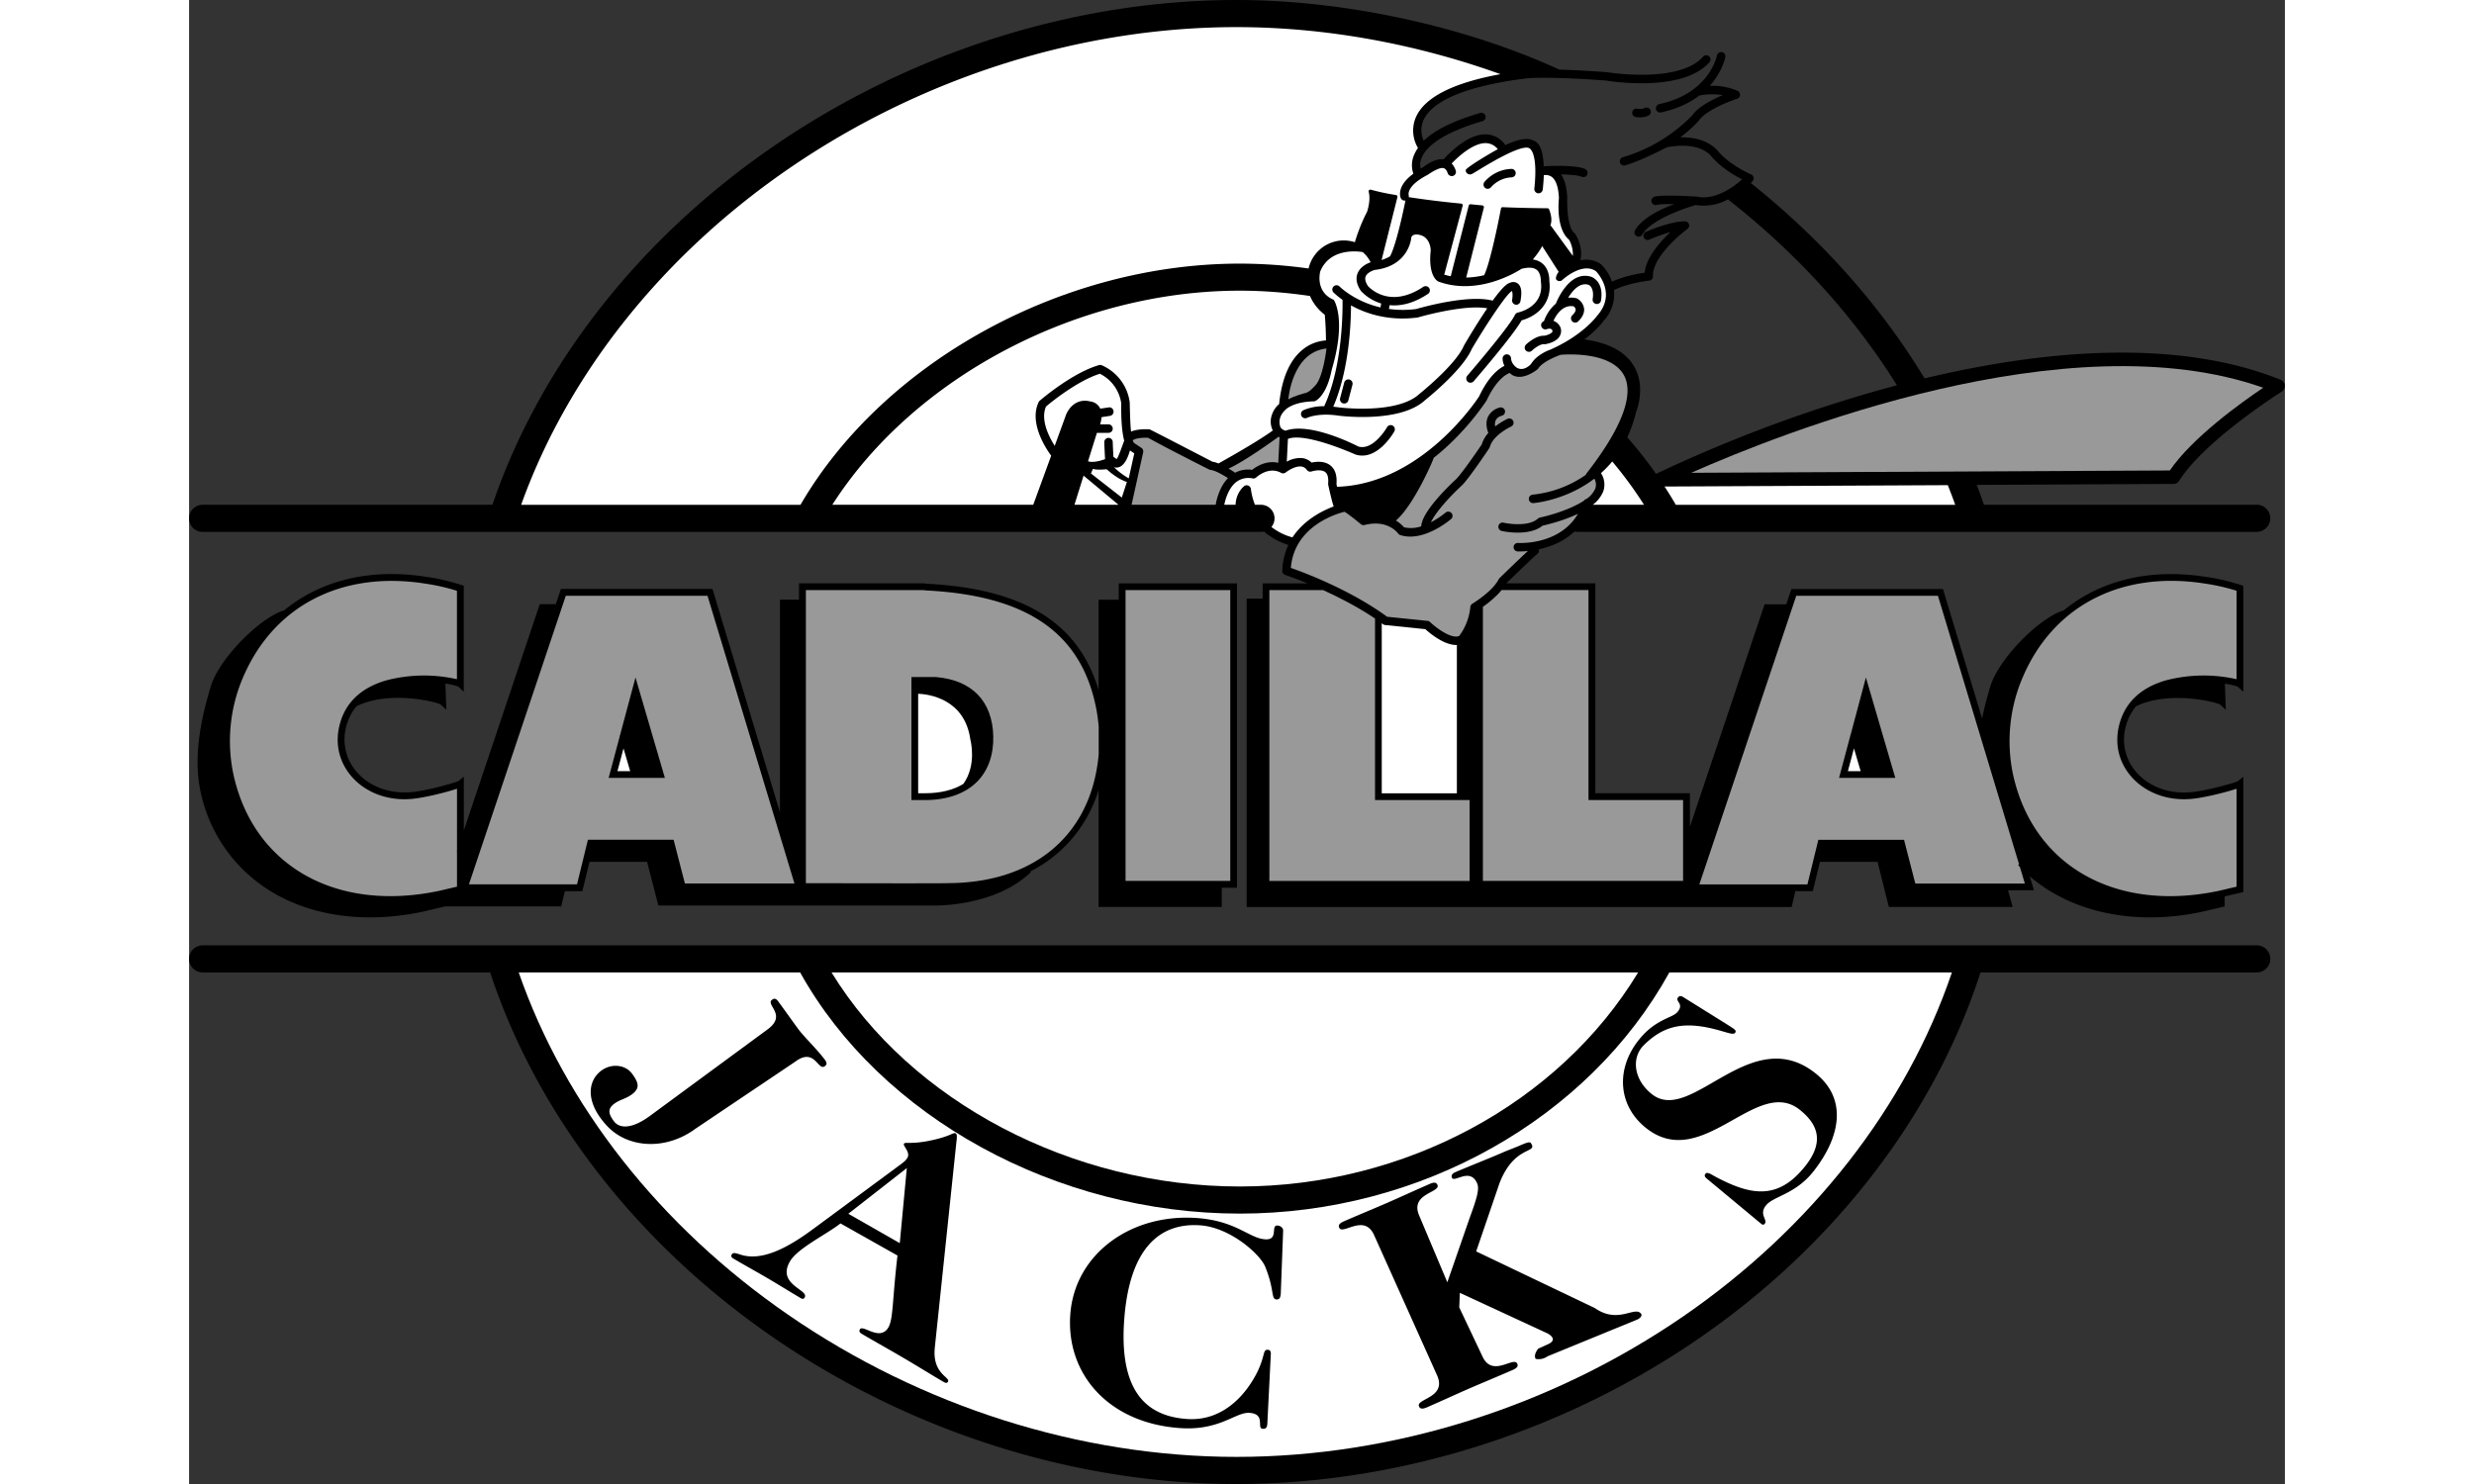 <?xml version="1.0"?>
<svg xmlns="http://www.w3.org/2000/svg" width="100" height="60" viewBox="0 0 38.644 27.37"><rect x="0" y="0" width="38.644" height="27.37" fill="#333333" stroke="none"/><path d="M38.565 7.004c-2.001-.803-4.542-.51-6.565-.025-.818-1.348-1.896-2.559-3.205-3.604l.033-.033a.08.08 0 0 0 .019-.069.077.077 0 0 0-.044-.055c-.432-.196-.614-.432-.616-.435-.187-.213-.475-.254-.69-.25.205-.157.336-.302.338-.306.124-.186.554-.356.709-.406a.078.078 0 0 0 .054-.07.081.081 0 0 0-.047-.076 1.171 1.171 0 0 0-.512-.092c.23-.257.283-.511.287-.53a.08.08 0 0 0-.062-.092.08.08 0 0 0-.092.062c-.006.028-.151.703-1.064.897a.078.078 0 0 0 .032.153c.308-.065.536-.181.707-.312.008 0 .209-.045.43-.006-.19.08-.451.214-.565.377a2.954 2.954 0 0 1-1.275.768.08.08 0 0 0-.054.096.077.077 0 0 0 .096.054c.292-.083.768-.333.768-.333.006-.001.562-.13.819.163.004.006.172.226.57.428-.148.132-.489.39-.829.319-.003-.001-.633-.043-.788.001a.079.079 0 0 0-.053.097.078.078 0 0 0 .096.054c.05-.014.179-.017.324-.015-.252.093-.59.254-.725.483a.08.08 0 0 0 .028.107.077.077 0 0 0 .106-.028c.189-.321.984-.545.986-.545a.924.924 0 0 0 .593-.104c1.268.994 2.315 2.146 3.116 3.428l-.35.096a26.429 26.429 0 0 0-4.077 1.532l-.014.008a8.037 8.037 0 0 0-.531-.676c.065-.14.122-.295.163-.469.02-.05.181-.48-.046-.853-.158-.26-.464-.422-.908-.483.24-.181.346-.329.357-.346a.706.706 0 0 0 .188-.564c.274-.134.646-.174.65-.175a.077.077 0 0 0 .07-.081c-.015-.324.453-.738.635-.871.027-.02.039-.055.028-.087s-.041-.054-.074-.054c-.284 0-.702.187-.72.194a.079.079 0 0 0-.039.104.079.079 0 0 0 .104.039c.002-.001.19-.085.389-.138-.193.18-.448.465-.476.748-.121.018-.38.064-.603.166a.816.816 0 0 0-.201-.319.46.46 0 0 0-.382-.073c.063-.255-.094-.49-.102-.497-.162-.119-.14-.655-.14-.659-.007-.188-.046-.332-.115-.43.155.002.315.014.38.043.039.018.085 0 .103-.039a.079.079 0 0 0-.039-.104c-.168-.076-.639-.056-.692-.054l-.071.005c-.006-.206-.043-.348-.111-.424a.177.177 0 0 0-.088-.055c-.109-.056-.282-.017-.508.087a.447.447 0 0 0-.348-.198c-.335-.015-.687.345-.791.46-.162-.019-.334.112-.375.145l-.049.027a.319.319 0 0 1 .016-.19c.069-.183.321-.45 1.128-.687a.078.078 0 0 0 .053-.097.078.078 0 0 0-.097-.053c-.488.143-.836.314-1.042.512a.456.456 0 0 1-.007-.373c.111-.26.534-.607 1.914-.778.003 0 .384-.039 1.46.042.089.015 1.406.222 1.901-.338a.077.077 0 0 0-.007-.11.079.079 0 0 0-.11.007c-.445.503-1.752.289-1.766.287a19.832 19.832 0 0 0-.883-.048C23.437.447 21.22 0 19.312 0c-2.958 0-5.979.95-8.503 2.675C8.318 4.376 6.472 6.727 5.593 9.31H.25a.25.25 0 0 0 0 .5h19.516a.235.235 0 0 0 .054-.006c.167.143.343.214.449.247a1.213 1.213 0 0 0-.112.476.079.079 0 0 0 .054.077c.004.001.167.056.411.155h-.827v.281H19.5v5.688h10.049l.068-.292h.322l.132-.541h1.062l.208.832h2.283l-.085-.307h.478l-.078-.258c.78.671 1.941.916 3.169.656l.425-.1v-.185l.344-.081v-2.125l-.102.081c-.049.027-.611.19-.901.206-.395.027-.765-.12-.989-.395a.91.91 0 0 1-.17-.84.932.932 0 0 1 .183-.352c.608-.298 1.479-.079 1.549-.033l.11.1c-.003-.002-.008-.151-.008-.151l-.012-.332a.94.94 0 0 1 .238.055l.102.093v-1.954l-.042-.014a3.76 3.76 0 0 0-.667-.154c-1.032-.158-1.942.072-2.614.63l-.002-.007c-.475.163-1.187.904-1.337 1.391a6.672 6.672 0 0 0-.155.6l-.721-2.387h-2.795l-.094.281h-.4l-1.377 4.103v-.618h-1.744v-3.872h-1.641c.206-.2.531-.512.569-.54h-.001a.077.077 0 0 0 .03-.087c.204-.043.453-.135.657-.327a.283.283 0 0 0 .05.005h12.531a.25.25 0 0 0 0-.5h-5.03a10.73 10.73 0 0 0-.132-.366l3.627-.018a.125.125 0 0 0 .105-.058c.475-.75 1.876-1.634 1.89-1.643a.124.124 0 0 0-.019-.22z"/><path d="M33.817 12.474c.565-1.306 1.812-1.947 3.333-1.714.216.031.414.076.603.136v1.631a2.755 2.755 0 0 0-1.303.021c-.458.133-.746.401-.855.797-.095.345-.026.683.194.952.25.306.659.47 1.094.44.233-.013.669-.123.87-.19v1.806l-.328.077c-1.907.404-3.433-.464-3.797-2.16a2.979 2.979 0 0 1 .189-1.796zM29.634 10.988h2.612l1.496 4.952-.017.016.032.033.092.306h-2.02l-.208-.806h-1.58l-.201.822h-1.993l1.787-5.323z" fill="#999"/><path d="M25.942 5.003c.048.051.371.424.023.817-.002.002-.247.353-.861.627-.038.013-.252.091-.361.267-.018.02-.138.143-.265.066.001.001-.098-.066-.103-.171a.078.078 0 0 0-.156.008c.002.05.016.094.034.131-.103.049-.289.187-.467.563-.038.059-1.06 1.619-2.62 1.667l-.01-.05c.013-.158-.024-.274-.112-.344-.112-.089-.267-.07-.347-.052a.292.292 0 0 0-.17-.083.495.495 0 0 0-.287.066l.021-.42c.322-.13 1.241.287 1.246.288.4.127.704-.404.716-.427a.077.077 0 1 0-.135-.076c-.002.004-.252.438-.529.355-.096-.049-.901-.453-1.343-.291-.026-.01-.083-.029-.098-.08-.057-.197.108-.312.116-.324.088-.066.241-.131.502-.138a.08.08 0 0 0 .033-.008c.03-.015.212-.124.3-.577.277-.928.042-1.285.036-1.288-.337-.141-.256-.494-.248-.523.18-.44.699-.371.782-.357a.59.59 0 0 1 .147.188c-.066.023-.192.082-.241.205-.038.097-.018.206.062.324a.845.845 0 0 0 .373.231l-.012.073c-.479-.11-.751-.382-.755-.386a.078.078 0 0 0-.11-.001.078.078 0 0 0-.002.11c.007.007.064.064.167.137.003.193.004 1.222-.338 1.962a.95.95 0 0 0-.385.074.078.078 0 0 0 .07.14c.002-.001.206-.097.579-.04.048.006 1.137.141 1.596-.286.024-.019.693-.554.86-.943.285-.481.648-1.025.741-1.069.005-.001.021.064.004.16a.079.079 0 0 0 .062.091.078.078 0 0 0 .091-.063c.021-.112.037-.268-.054-.331a.142.142 0 0 0-.14-.009c-.042.01-.125.062-.318.329-.449-.119-1.316.127-1.408.154a1.842 1.842 0 0 1-.504-.001l.012-.07c.191.019.43-.023.708-.208.036-.024.045-.073.021-.108s-.072-.045-.108-.022c-.608.406-.977.033-1.019-.013-.047-.071-.062-.131-.044-.177.028-.072.131-.112.17-.122.627-.073.67-.582.67-.586.007-.061.074-.068.095-.068.25.011.264.257.265.294-.048.445.103.553.134.571l.011.005c.721.261 1.426-.169 1.527-.235.092-.024.212-.04.284.019.082.066.074.212.075.217.066.465-.402.564-.422.569a.082.082 0 0 0-.056.043c-.086.185-.664.873-.879 1.123a.079.079 0 0 0 .008.11.079.079 0 0 0 .11-.008c.031-.036.726-.843.884-1.124.223-.058.57-.268.511-.725.001-.036.001-.218-.132-.326a.333.333 0 0 0-.172-.071c.058-.07.135-.17.172-.248l.305.477c-.022.019-.072.113-.042.145.03.031.079.033.11.003.001-.003.365-.339.62-.16z" fill="#fff"/><path d="M20.107 8.066l-.024.47c-.222-.052-.412.074-.482.129a.513.513 0 0 0-.313.054 2.153 2.153 0 0 0-.121-.077c.277-.124.774-.479.922-.587l.018.011z" fill="#999"/><path d="M22.657 5.855c.009-.003.844-.247 1.279-.169a12.762 12.762 0 0 0-.43.688c-.147.352-.814.886-.82.891-.41.381-1.462.251-1.473.25-.041-.006-.079-.01-.116-.014.294-.681.326-1.538.327-1.869.263.147.686.296 1.233.223zM22.84 3.223c.006-.003.203-.146.291-.122.012.003.05.014.076.093.014.041.058.063.099.05s.063-.058.049-.099a.34.34 0 0 0-.075-.129c.139-.147.415-.387.639-.376a.29.29 0 0 1 .212.112c-.133.069-.592.344-.592.387s.035.078.078.078c.029 0 .038-.006.155-.078.665-.408.88-.445.943-.403.013.008.158.092.09.739a.078.078 0 1 0 .155.016c.01-.094.017-.181.019-.26a.195.195 0 0 1 .14.027c.083.056.13.193.139.395-.009.081-.05.572.188.77a.57.57 0 0 1 .069.297l-.415-.569c.05-.107-.016-.271-.024-.291a.032.032 0 0 0-.028-.019c-.252-.002-.617-.01-.827-.02a.03.03 0 0 0-.032.025c-.08.421-.22 1.055-.311 1.23a1.575 1.575 0 0 1-.33.043l.326-1.292c.004-.018-.01-.038-.028-.039-.087-.007-.218-.021-.218-.021a.032.032 0 0 0-.033.023l-.332 1.305a1.315 1.315 0 0 1-.12-.03l.34-1.271c.005-.018-.009-.037-.027-.039a16.922 16.922 0 0 1-.967-.119c.003-.015-.003-.045-.002-.043 0 0-.047-.163.353-.37z" fill="#fff"/><path d="M6.123 9.31c.866-2.417 2.618-4.617 4.969-6.223C13.534 1.419 16.454.5 19.312.5c1.617 0 3.285.299 4.868.868-.88.161-1.406.43-1.563.802a.625.625 0 0 0 .042.559.67.67 0 0 0-.08.148.478.478 0 0 0-.005.327c-.313.229-.243.425-.232.45a.077.077 0 0 0 .086.044c-.061.307-.183.838-.283 1.028a.618.618 0 0 1-.157.069l.292-1.159c.004-.017-.008-.036-.025-.039a4.025 4.025 0 0 1-.466-.099.033.033 0 0 0-.031.008.03.03 0 0 0-.008.03c.042.154-.024.354-.03.371-.123.234-.198.47-.225.56a.665.665 0 0 0-.853.485 9.21 9.21 0 0 0-1.269-.09c-3.281 0-6.571 1.818-8.1 4.449h-5.15z" fill="#fff"/><path d="M15.565 9.31H11.86c1.501-2.348 4.51-3.949 7.515-3.949.427 0 .862.034 1.293.098.077.183.21.299.273.347.015.178.021.334.021.473a.752.752 0 0 0-.428.168c-.242.195-.387.534-.435 1.006a.417.417 0 0 0-.126.178.374.374 0 0 0 .009.309c-.319.232-.989.599-1 .608a.545.545 0 0 0-.113-.033c-.089-.045-1.148-.596-1.16-.597-.022-.001-.212-.013-.34.042-.019-.14-.024-.534-.025-.539a.869.869 0 0 0-.519-.686.082.082 0 0 0-.049-.001c-.495.144-1.067.636-1.092.657a.076.076 0 0 0-.019.025c-.189.395.158.89.231.988l-.331.906z" fill="#fff"/><path d="M16.16 7.677l-.199.546c-.102-.16-.268-.479-.16-.726.085-.072.575-.473.993-.604a.723.723 0 0 1 .394.549c-.003.134-.003.475.055.688-.011.011-.11.323-.143.336-.003-.001-.046-.037-.057-.041-.005-.1-.012-.243-.012-.271a.078.078 0 0 0-.156 0c0 .04.01.232.014.314-.093.035-.223.068-.314.04l.164-.525h.214a.078.078 0 0 0 0-.156h-.155a.587.587 0 0 0 .026-.133l.156-.024a.078.078 0 0 0 .065-.089.076.076 0 0 0-.088-.067l-.156.023a.229.229 0 0 0-.18-.132c-.274-.071-.421.146-.461.272zM16.325 9.31l.168-.538.644.538zM17.054 8.616a.147.147 0 0 0 .088.001c.11-.032.173-.19.206-.309l.08.053-.102.461a1.29 1.29 0 0 1-.272-.206z" fill="#fff"/><path d="M17.378 9.31l.214-.968a.078.078 0 0 0-.033-.082l-.134-.089a.122.122 0 0 1-.026-.054c.005-.001.01-.002.015-.005.061-.035.189-.042.268-.038.421.232 1.121.583 1.128.586a.084.084 0 0 0 .027.008c.077.007.214.083.319.15-.157.161-.211.399-.227.491h-1.551z" fill="#999"/><path d="M19.957 9.719a.25.25 0 0 0-.191-.409h-.113a1.186 1.186 0 0 1-.075-.292c-.004-.028-.022-.051-.048-.062s-.056-.007-.078.011c-.006.005-.15.12-.156.343h-.209c.021-.101.079-.313.226-.424a.371.371 0 0 1 .299-.062.076.076 0 0 0 .067-.021c.009-.008.229-.208.456-.082a.08.08 0 0 0 .087-.008c.043-.035.18-.123.286-.109a.142.142 0 0 1 .102.063c.021.028.056.039.089.028.045-.015.18-.043.25.012.046.037.063.11.053.219-.002.009.076.35.103.414-.211.08-.549.249-.76.571a1.073 1.073 0 0 1-.388-.192z" fill="#fff"/><path d="M23.61 16.248h-3.691v-5.364h.992c.293.133.64.311.956.524v3.348h1.744v1.492z" fill="#999"/><path d="M21.991 14.63v-3.135l.025.018a.067.067 0 0 0 .039.015l.74.076c.08.073.347.299.581.292v2.735h-1.385z" fill="#fff"/><path d="M25.803 10.883v3.872h1.744v1.492h-3.691v-5.055c.099-.069.241-.182.345-.31h1.602z" fill="#999"/><path d="M25.763 9.204a.072.072 0 0 0-.045.031c-.248.163-.635.274-.812.311a.087.087 0 0 0-.037.019c-.154.144-.509.103-.633.075a.077.077 0 0 0-.093.059.08.08 0 0 0 .059.094c.021.005.502.109.754-.098.089-.02.385-.09.653-.219-.337.576-1.069.54-1.104.538a.078.078 0 0 0-.01.156c.003 0 .077.004.19-.007-.136.125-.394.375-.521.498a.083.083 0 0 0-.016.021.49.49 0 0 1-.048.077h-.007v.01c-.147.193-.427.363-.431.365a.08.08 0 0 0-.038.063 1.055 1.055 0 0 1-.206.533c-.153.062-.444-.169-.537-.258a.075.075 0 0 0-.046-.021l-.745-.076c-.684-.501-1.545-.821-1.775-.901.062-.769.841-.999.989-1.035.049.026.188.134.301.228a.078.078 0 0 0 .069.016c.422-.109.612.146.62.157.01.014.024.024.04.029.428.137.914-.279.935-.296.033-.028.036-.078.008-.11s-.078-.036-.11-.008c-.002.001-.114.097-.269.177.08-.179.355-.481.561-.67.112-.096.521-.702.523-.711.053-.225.39-.382.394-.384a.078.078 0 0 0 .038-.104.08.08 0 0 0-.104-.039c-.008.004-.115.054-.227.141a.182.182 0 0 1 .01-.114c.031-.064.109-.083.11-.083h-.001a.079.079 0 0 0 .061-.092.08.08 0 0 0-.093-.061.336.336 0 0 0-.216.164c-.043.085-.042.188.002.306a.567.567 0 0 0-.122.213c-.149.221-.407.584-.48.647-.107.099-.624.59-.635.862a.582.582 0 0 1-.317.018.65.65 0 0 0-.15-.125c.329-.277.701-1.139.696-1.156.6-.469.975-1.056.977-1.059.191-.409.385-.493.425-.506.024.022.043.034.045.036.202.121.475-.108.477-.112.084-.143.411-.258.417-.259.01-.001.911-.087 1.166.374.198.357-.041.984-.688 1.813a.1.1 0 0 0-.014.027 2.08 2.08 0 0 1-.977.365.078.078 0 0 0 .01.156c.009-.001.594-.045 1.125-.451a.225.225 0 0 1 .017.183.445.445 0 0 1-.165.193z" fill="#999"/><path d="M25.881 9.31a.586.586 0 0 0 .194-.247.383.383 0 0 0-.042-.337c.072-.064.142-.135.208-.215.215.256.411.523.586.799h-.946zM27.413 9.31a6.942 6.942 0 0 0-.208-.337l5.223-.025c.048.12.094.241.137.363h-5.152z" fill="#fff"/><path d="M36.522 8.677l-8.825.043c1.663-.736 6.95-2.837 10.547-1.569-.409.275-1.307.919-1.722 1.526z" fill="#999"/><path d="M38.125 17.435H.25a.25.25 0 0 0 0 .5h5.301c.862 2.615 2.706 4.998 5.21 6.725 2.535 1.748 5.571 2.71 8.551 2.71 2.985 0 6.013-.954 8.527-2.685 2.501-1.722 4.34-4.116 5.192-6.75h5.093a.25.25 0 0 0 .001-.5z"/><path d="M26.718 17.935c-1.456 2.409-4.296 3.948-7.343 3.948-3.107 0-6.075-1.572-7.529-3.948h14.872z" fill="#fff"/><path d="M27.556 24.274c-2.431 1.674-5.359 2.596-8.244 2.596-2.879 0-5.815-.931-8.267-2.622-2.365-1.631-4.118-3.863-4.967-6.313h5.189c1.482 2.666 4.719 4.448 8.107 4.448 3.328 0 6.426-1.743 7.92-4.448h5.21c-.838 2.47-2.586 4.712-4.948 6.339z" fill="#fff"/><path d="M26.918 2.125c.036-.024.045-.073.021-.108s-.072-.045-.108-.022l.002-.001c-.002.001-.045.025-.133.01a.078.078 0 0 0-.026.154c.152.025.236-.027.244-.033zM24.006 3.453a.538.538 0 0 1 .377-.182.078.078 0 0 0 0-.156.685.685 0 0 0-.498.24c-.027.033-.022.083.011.11s.083.021.11-.012zM24.981 5.924a.076.076 0 0 0-.047.099.079.079 0 0 0 .1.048c.066-.023.092.001.103.021.003.016.001.024-.003.031-.022.034-.098.061-.146.069-.153-.008-.318.145-.337.163-.031.03-.033.079-.003.11s.08.032.111.003c.057-.055.165-.127.226-.12a.074.074 0 0 0 .021 0c.02-.003.19-.031.261-.14a.191.191 0 0 0 .022-.162.221.221 0 0 0-.132-.129c.052-.113.172-.302.372-.267.013.01.034.03.037.056.003.029-.019.068-.062.11a.078.078 0 0 0-.002.11c.03.031.079.032.11.002.083-.08.12-.162.109-.243a.258.258 0 0 0-.125-.178c-.007-.004-.015-.006-.022-.008a.405.405 0 0 0-.146-.006c.081-.134.212-.289.374-.241.009.003.112.048.078.265a.078.078 0 0 0 .065.089.077.077 0 0 0 .089-.065c.057-.36-.177-.436-.187-.438-.384-.114-.611.409-.646.497a.765.765 0 0 0-.22.324zM21.395 7a.079.079 0 0 0-.096.056l-.078.297a.079.079 0 0 0 .152.039l.078-.297A.079.079 0 0 0 21.395 7zM11.721 19.665c.036-.027.048-.058.004-.117-.138-.187-.383-.421-.492-.568-.108-.146-.233-.325-.371-.512-.043-.059-.077-.056-.113-.029-.126.094.282.277-.079.544L8.5 20.579c-.325.24-.56.245-.668.099-.108-.146-.112-.232.01-.323.104-.077.208-.086.321-.17.149-.11.136-.206.003-.385-.12-.162-.376-.194-.565-.054-.244.181-.311.569.103 1.017.383.414 1.083.461 1.634.054l1.84-1.237c.36-.268.417.178.543.085zM13.694 21.03c-.38.083-.49.025-.513.064-.023.039.124.158.064.259-.031.054-.067.078-.12.119l-1.618 1.195c-.46.341-.948.607-1.35.469-.102-.034-.132-.032-.151.001-.017.029-.009.053.034.078.209.123.422.239.631.362.209.123.415.252.607.365.038.022.056.014.071-.01.095-.144-.523-.235-.268-.671.143-.242.675-.496.93-.697l1.051.592c-.097.828-.077 1.171-.168 1.326-.156.265-.469-.061-.525.035-.017.029-.012.057.036.085.241.142.502.286.76.438.252.147.505.306.752.45.037.022.062.018.076-.006.05-.086-.293-.14-.243-.629l.397-3.782c.01-.079.018-.152-.009-.168-.051-.029-.072.044-.444.125z"/><path fill="#fff" d="M13.104 22.928l-.949-.542 1.079-.843z"/><path d="M20.07 22.603c-.136-.009.028.272-.229.254-.296-.018-.533-.343-1.266-.393-1.221-.083-2.241.671-2.326 1.769-.085 1.098.696 2.015 2.026 2.106.732.05 1.02-.298 1.277-.281.309.021.123.286.245.294.045.003.078-.011.084-.087l.064-1.279c.005-.06-.013-.089-.051-.091-.103-.007-.046.101-.2.415-.222.441-.651.905-1.293.861-.796-.054-1.256-.566-1.157-1.85s.641-1.774 1.398-1.722c.548.037 1.104.527 1.201.765.174.43.103.595.206.602.052.004.074-.027.08-.104l.044-1.161c.004-.06-.058-.095-.103-.098zM25.92 24.125l-2.188-1.045.428-1.252c.27-.704.697-.551.59-.732-.023-.038-.045-.041-.193.023-.171.074-.205.079-.375.154-.177.077-.663.271-.839.348-.057.025-.074.063-.059.099.044.103.334-.197.466.106.047.107-.01.287-.14.642l-.41 1.182-.518-1.229c-.179-.411.399-.424.336-.567-.018-.042-.052-.058-.143-.018-.291.127-.562.252-.789.351s-.503.212-.794.339c-.091.04-.103.076-.085.117.062.144.465-.271.645.141l1.161 2.586c.18.413-.397.425-.335.569.018.041.052.057.144.018.291-.127.561-.252.789-.351s.503-.212.794-.339c.091-.04.103-.075.084-.116-.063-.145-.465.27-.645-.142l-.424-.896.011-.269 1.617.749s.219.109 0 .203l-.172.078s-.094.109-.047.188c0 0 .109.031.219-.047l1.65-.676c.062-.027.102-.077.073-.111-.119-.146-.42.199-.851-.103zM26.723 19.189c-.422.537-.374 1.209.146 1.619 1.038.817 2.039-.977 2.832-.338.337.271.45.59.103 1.031-.499.634-.996.55-1.638.213-.106-.056-.172-.108-.207-.065-.02.026-.021.054.033.095l.995.827c.031.024.05.019.067-.003.058-.073-.113-.166.02-.334.133-.173.541-.203.878-.631.514-.654.618-1.35.031-1.812-1.196-.941-2.286.959-3.01.39-.335-.264-.387-.67-.149-.906.369-.366.744-.438 1.321-.29.233.061.327.107.361.064.017-.021.014-.045-.018-.069-.021-.018-.065-.044-.155-.102l-.757-.472c-.07-.048-.097-.041-.121-.011-.061.078.114.11-.005.262-.093.125-.407.125-.727.532zM5.065 12.758v-1.954l-.042-.014a3.76 3.76 0 0 0-.667-.154c-1.032-.158-1.942.072-2.614.63l-.002-.007c-.475.163-1.187.904-1.337 1.391-.241.785-.305 1.42-.193 1.942a2.831 2.831 0 0 0 1.422 1.919c.74.405 1.686.513 2.665.306l.425-.1h2.139l.068-.281h.322l.132-.541h1.062l.208.806h5.076c.045.001 1.136.019 1.793-.617l-.012-.011a2.484 2.484 0 0 0 1.26-1.506v2.16h2.271v-.354h.281v-5.614h-2.181v.302h-.371v1.668c-.368-1.245-1.386-1.872-3.171-1.963l.009.001c-.046-.009-.098-.009-.148-.009h-2.214v.302h-.351v3.922l-1.244-4.12H6.856l-.094.281h-.296l-1.4 4.173v-.991l-.102.081c-.049.027-.611.19-.901.206-.395.027-.765-.12-.989-.395a.91.91 0 0 1-.17-.84.932.932 0 0 1 .183-.352c.608-.298 1.479-.079 1.549-.033l.11.1c-.003-.002-.008-.151-.008-.151l-.012-.332a.94.94 0 0 1 .238.055l.101.094z"/><path fill="#999" d="M17.267 10.883h1.931v5.364h-1.931zM11.372 10.883h2.089c.044 0 .09 0 .125.007h.008c1.887.096 2.885.805 3.142 2.23.016.096.028.19.036.284v.501c-.005.06-.011.119-.02.178-.195 1.381-1.23 2.205-2.77 2.205h-.014l-.002.001c-.146.005-1.854.001-2.593 0v-5.406zM6.946 10.988h2.613l1.603 5.306h-2.02l-.208-.806h-1.58l-.201.822H5.16zM4.94 12.527a2.755 2.755 0 0 0-1.303.021c-.458.133-.746.401-.855.797-.095.345-.026.683.194.952.25.306.659.47 1.094.44.233-.013.669-.123.87-.19v1.143l-.005.015.005.002v.646l-.328.077c-1.907.404-3.433-.464-3.797-2.16a2.976 2.976 0 0 1 .188-1.795c.565-1.306 1.812-1.947 3.333-1.714.216.031.414.076.603.136v1.63z"/><path d="M8.773 14.347l-.542-1.852-.285 1.065-.006.002.003.01-.207.775z"/><path fill="#fff" d="M8.01 13.803l.123.419h-.234z"/><path d="M31.46 14.347l-.542-1.852-.284 1.065-.007.002.003.01-.207.775z"/><path fill="#fff" d="M30.698 13.803l.123.419h-.235z"/><path d="M14.535 14.412c.199-.204.301-.492.293-.835-.017-.646-.392-1.033-1.057-1.09h-.452v2.269h.254c.41-.001.742-.12.962-.344z"/><path d="M13.443 12.795c.194.008.859.092.963.847v.002l.001.002c.001.005.122.46-.131.812-.184.113-.423.172-.704.172h-.129v-1.835zM16.917 8.654s-.188.023-.25-.008l-.039.086.57.445.094-.289s-.148-.031-.375-.234z" fill="#fff"/><path d="M20.269 7.365s.062-.867.703-.938c0 0-.062.57-.227.703 0 0-.094.117-.188.125.001 0-.179.047-.288.11z" fill="#999"/></svg>
